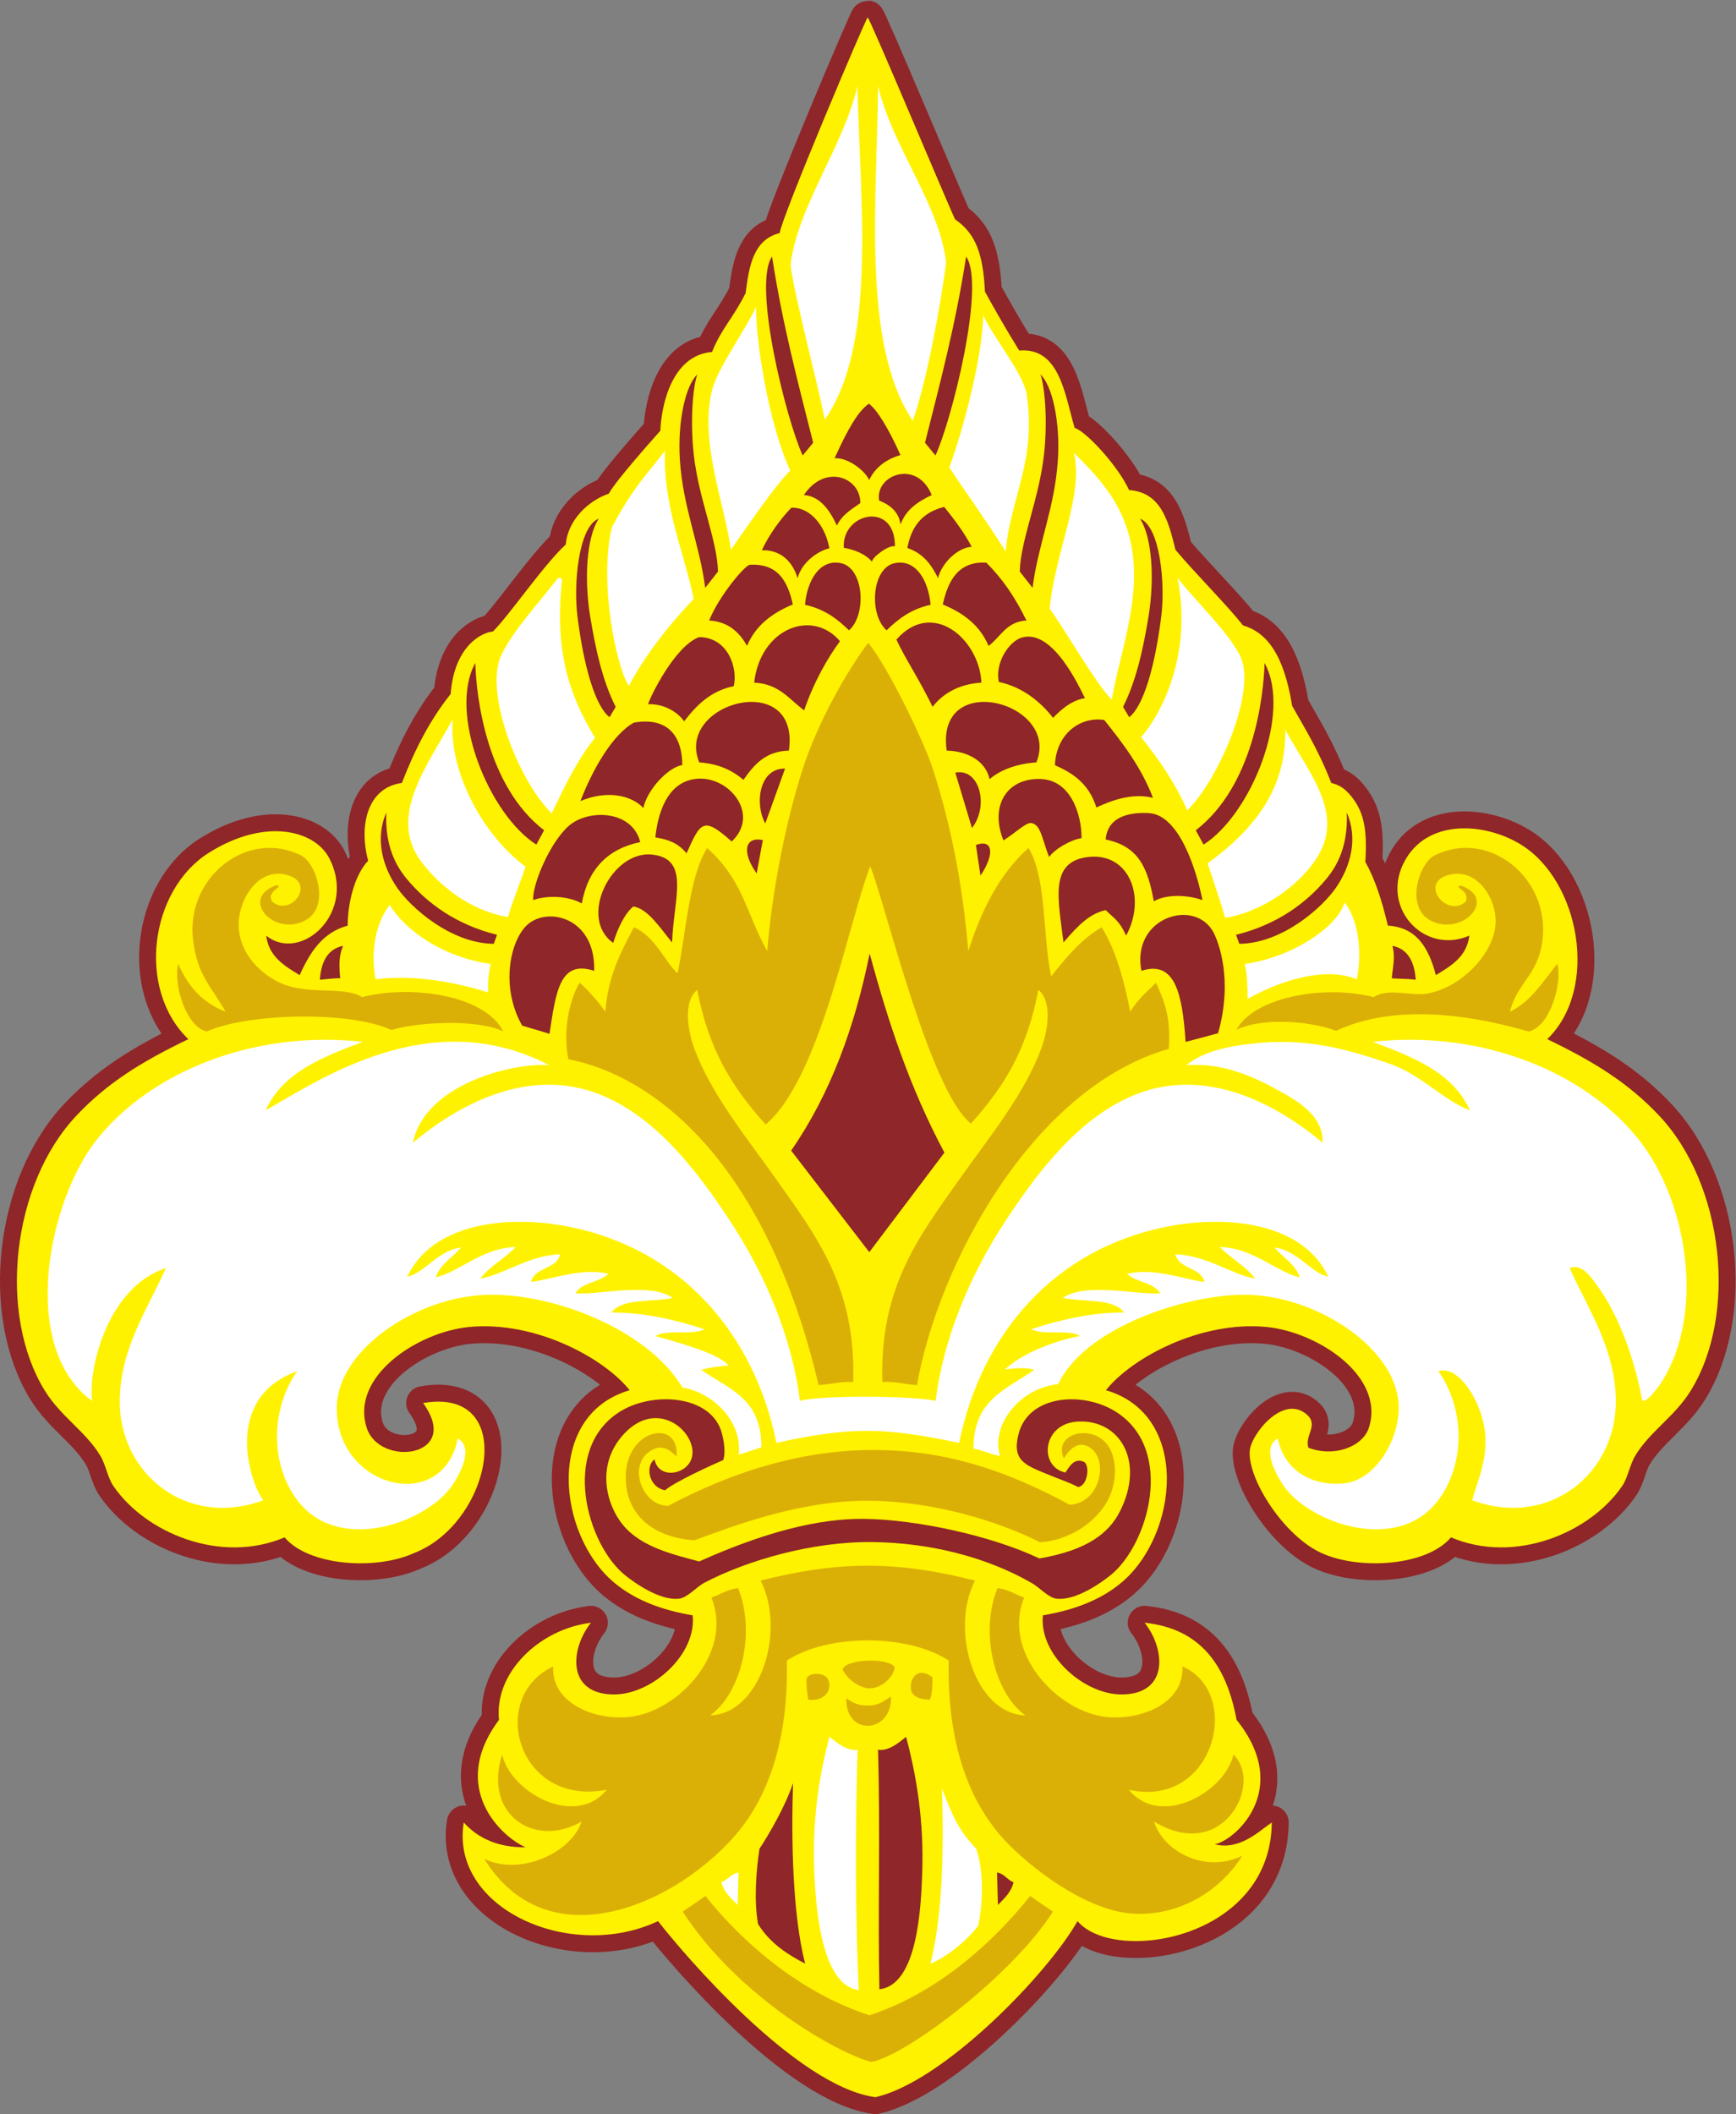 <?xml version="1.0" encoding="UTF-8" standalone="no"?>
<svg
   xmlns:dc="http://purl.org/dc/elements/1.1/"
   xmlns:cc="http://creativecommons.org/ns#"
   xmlns:rdf="http://www.w3.org/1999/02/22-rdf-syntax-ns#"
   xmlns:svg="http://www.w3.org/2000/svg"
   xmlns="http://www.w3.org/2000/svg"
   viewBox="0 0 547.293 666.2"
   height="666.2"
   width="547.293"
   xml:space="preserve"
   id="svg2"
   version="1.1"><rect x="0" y="0" width="547.293" height="666.2" fill="#808080" stroke="none"/><defs
     id="defs6" /><g
     transform="matrix(1.333,0,0,-1.333,0,666.2)"
     id="g10"><g
       transform="scale(0.1)"
       id="g12"><path
         id="path14"
         style="fill:none;stroke:#8f2629;stroke-width:79.999;stroke-linecap:round;stroke-linejoin:round;stroke-miterlimit:2.613;stroke-dasharray:none;stroke-opacity:1"
         d="m 1556.35,456.23 c -207.44,-97.714 -492.4,29.805 -459.53,233.184 36.19,-40.508 86.84,-59.434 146.28,-58.652 -54.71,23.203 -183.86,139.082 -62.94,301.308 -11.62,111.25 94.92,214.28 217.42,229.47 -48.75,-61.33 -58.32,-168.259 53.08,-169.489 91.36,-0.996 197.58,95.349 187.48,187.049 -66.97,11.39 -132.67,33.13 -185.21,76.97 -135.08,112.82 -164.67,396.55 36.21,455.2 -60.7,76.41 -224.05,164.82 -380.14,149.45 -121.266,-11.95 -280.988,-116.89 -241.66,-238.42 30.488,-94.23 226.53,-69.64 133.29,58.66 226.6,39.33 163.4,-283.01 -21.177,-354.57 -90.68,-41.39 -249.746,-30.45 -306.316,37.03 -151.465,-64.18 -329.274,10.62 -404.899,121.29 -14.047,20.54 -17.57,49.84 -31.66,72.87 -34.676,56.66 -92.594,91.33 -130.367,152.34 -111.801,180.61 -78.942,488.15 75.066,651.02 72.332,76.5 152.539,126.55 264.125,180.19 -123.293,119.12 -90.211,353.29 48.25,440.46 133.887,84.29 250.758,53.24 284.934,-12.43 66.797,-128.37 -66.711,-249.31 -148.961,-183.27 6.254,-50.2 43.207,-71.29 79.125,-93.36 24.109,53.5 53.906,101.01 113.578,117 -0.082,52.38 15.992,119.43 48.414,153.54 -22.144,82 -2.777,172.64 79.746,183.79 31.895,82.18 67.462,150.25 115.392,210.35 8.38,114.04 74.68,146.06 99.81,147.53 39.34,38.94 119.52,157.14 172.49,205.92 4.36,56.27 52.09,103.22 101.59,120.02 16.42,30.45 101.12,125.26 121.98,148.74 2.98,67.26 30.23,178.92 122.28,186.24 21.4,54.15 50.35,80.78 79.39,139.2 7.9,59.26 16.42,126.2 80.64,141.89 4.26,37.37 204.65,509.8 208.02,509.73 4.57,-0.08 192.08,-447.56 206.75,-477.31 50.61,-34.75 66.15,-84.68 70.67,-170.97 24.2,-43.89 48.67,-86.8 80.97,-139.14 95.94,8.19 107.83,-104.64 131.12,-182.86 24.47,-6.5 100.19,-85.91 128.8,-146.99 75.45,-5.38 92.64,-72.16 109.67,-141.24 43.64,-52.3 125.57,-134.56 159.49,-178.57 55.86,-16.54 96.65,-67.65 116.39,-190.02 26.29,-47.74 60.69,-100.34 92.58,-182.52 19.08,-4.59 31.78,-13.48 43.96,-27.62 33.54,-38.93 41.51,-81.63 36.59,-158.97 23.32,-41.68 38.96,-90.46 53.34,-150.74 69.22,-4.06 96.89,-54.22 113.57,-117 35.92,22.07 72.87,43.16 79.14,93.36 -109.78,-47.72 -216.62,72.16 -148.96,183.27 56.85,93.39 188.86,82.88 271.34,31.74 139.09,-86.2 185.12,-340.65 61.84,-459.77 111.58,-53.64 191.78,-103.69 264.12,-180.19 154,-162.87 186.86,-470.41 75.06,-651.02 -37.77,-61.01 -95.68,-95.68 -130.37,-152.34 -14.08,-23.03 -17.6,-52.33 -31.64,-72.87 -75.65,-110.67 -253.44,-185.47 -404.9,-121.29 -56.59,-67.48 -215.65,-78.42 -306.33,-37.03 -88.56,40.45 -173.46,172.85 -169.69,240.35 2.23,39.96 80.84,138.47 136.95,85.29 25.53,-24.2 -7.77,-49.39 2.05,-76.78 62.21,-23.63 128.68,3.38 142.8,47.05 39.33,121.53 -120.39,226.47 -241.66,238.42 -156.08,15.37 -319.44,-73.04 -380.14,-149.45 200.88,-58.65 171.29,-342.38 36.21,-455.2 -52.54,-43.84 -118.24,-65.58 -185.21,-76.97 -10.1,-91.7 96.13,-188.045 187.48,-187.049 111.4,1.23 101.83,108.159 53.08,169.489 130.73,-13.55 193.28,-98.81 217.42,-229.47 133.91,-166.543 -6.89,-287.461 -51.83,-294.101 59.43,-15.449 105.64,31.582 135.17,51.445 C 3005.39,412.539 2634.87,353.73 2548.38,456.23 2478.09,331.66 2231.12,76.152 2070.28,40 1882.52,65.606 1614.72,380.664 1556.35,456.23 Z" /><path
         id="path16"
         style="fill:#fff200;fill-opacity:1;fill-rule:evenodd;stroke:none"
         d="m 1556.35,456.23 c -207.44,-97.714 -492.4,29.805 -459.53,233.184 36.19,-40.508 86.84,-59.434 146.28,-58.652 -54.71,23.203 -183.86,139.082 -62.94,301.308 -11.62,111.25 94.92,214.28 217.42,229.47 -48.75,-61.33 -58.32,-168.259 53.08,-169.489 91.36,-0.996 197.58,95.349 187.48,187.049 -66.97,11.39 -132.67,33.13 -185.21,76.97 -135.08,112.82 -164.67,396.55 36.21,455.2 -60.7,76.41 -224.05,164.82 -380.14,149.45 -121.266,-11.95 -280.988,-116.89 -241.66,-238.42 30.488,-94.23 226.53,-69.64 133.29,58.66 226.6,39.33 163.4,-283.01 -21.177,-354.57 -90.68,-41.39 -249.746,-30.45 -306.316,37.03 -151.465,-64.18 -329.274,10.62 -404.899,121.29 -14.047,20.54 -17.57,49.84 -31.66,72.87 -34.676,56.66 -92.594,91.33 -130.367,152.34 -111.801,180.61 -78.942,488.15 75.066,651.02 72.332,76.5 152.539,126.55 264.125,180.19 -123.293,119.12 -90.211,353.29 48.25,440.46 133.887,84.29 250.758,53.24 284.934,-12.43 66.797,-128.37 -66.711,-249.31 -148.961,-183.27 6.254,-50.2 43.207,-71.29 79.125,-93.36 24.109,53.5 53.906,101.01 113.578,117 -0.082,52.38 15.992,119.43 48.414,153.54 -22.144,82 -2.777,172.64 79.746,183.79 31.895,82.18 67.462,150.25 115.392,210.35 8.38,114.04 74.68,146.06 99.81,147.53 39.34,38.94 119.52,157.14 172.49,205.92 4.36,56.27 52.09,103.22 101.59,120.02 16.42,30.45 101.12,125.26 121.98,148.74 2.98,67.26 30.23,178.92 122.28,186.24 21.4,54.15 50.35,80.78 79.39,139.2 7.9,59.26 16.42,126.2 80.64,141.89 4.26,37.37 204.65,509.8 208.02,509.73 4.57,-0.08 192.08,-447.56 206.75,-477.31 50.61,-34.75 66.15,-84.68 70.67,-170.97 24.2,-43.89 48.67,-86.8 80.97,-139.14 95.94,8.19 107.83,-104.64 131.12,-182.86 24.47,-6.5 100.19,-85.91 128.8,-146.99 75.45,-5.38 92.64,-72.16 109.67,-141.24 43.64,-52.3 125.57,-134.56 159.49,-178.57 55.86,-16.54 96.65,-67.65 116.39,-190.02 26.29,-47.74 60.69,-100.34 92.58,-182.52 19.08,-4.59 31.78,-13.48 43.96,-27.62 33.54,-38.93 41.51,-81.63 36.59,-158.97 23.32,-41.68 38.96,-90.46 53.34,-150.74 69.22,-4.06 96.89,-54.22 113.57,-117 35.92,22.07 72.87,43.16 79.14,93.36 -109.78,-47.72 -216.62,72.16 -148.96,183.27 56.85,93.39 188.86,82.88 271.34,31.74 139.09,-86.2 185.12,-340.65 61.84,-459.77 111.58,-53.64 191.78,-103.69 264.12,-180.19 154,-162.87 186.86,-470.41 75.06,-651.02 -37.77,-61.01 -95.68,-95.68 -130.37,-152.34 -14.08,-23.03 -17.6,-52.33 -31.64,-72.87 -75.65,-110.67 -253.44,-185.47 -404.9,-121.29 -56.59,-67.48 -215.65,-78.42 -306.33,-37.03 -88.56,40.45 -173.46,172.85 -169.69,240.35 2.23,39.96 80.84,138.47 136.95,85.29 25.53,-24.2 -7.77,-49.39 2.05,-76.78 62.21,-23.63 128.68,3.38 142.8,47.05 39.33,121.53 -120.39,226.47 -241.66,238.42 -156.08,15.37 -319.44,-73.04 -380.14,-149.45 200.88,-58.65 171.29,-342.38 36.21,-455.2 -52.54,-43.84 -118.24,-65.58 -185.21,-76.97 -10.1,-91.7 96.13,-188.045 187.48,-187.049 111.4,1.23 101.83,108.159 53.08,169.489 130.73,-13.55 193.28,-98.81 217.42,-229.47 133.91,-166.543 -6.89,-287.461 -51.83,-294.101 59.43,-15.449 105.64,31.582 135.17,51.445 C 3005.39,412.539 2634.87,353.73 2548.38,456.23 2478.09,331.66 2231.12,76.152 2070.28,40 1882.52,65.606 1614.72,380.664 1556.35,456.23 v 0" /><path
         id="path18"
         style="fill:#dbb006;fill-opacity:1;fill-rule:evenodd;stroke:none"
         d="m 653.75,2905.25 c 21.578,-3.67 -24.059,-11.27 -10.625,-38.14 41.898,-38.72 105.766,40.35 38.336,61.44 -69.664,21.77 -117.578,-57.23 -117.141,-117 0.36,-49.46 30.11,-100.71 89.196,-132.82 68.55,-37.25 156.386,-9.37 202.695,-38.17 116.426,30.03 291.339,4.63 333.949,-80.97 -62.82,29.56 -199.687,22.29 -264.558,3.38 -102.106,46.52 -343.02,38.97 -436.504,-3.79 -48.547,10.68 -79.563,110.04 -67.731,160.26 24.387,-54.47 55.485,-90.42 112.203,-113.45 -34.054,60.07 -67.125,86.01 -77.07,170.14 -17.363,146.83 127.266,262.88 255.039,199.63 37.617,-18.63 70.039,-122.13 10.277,-153.93 -73.984,-39.37 -156.597,51.94 -68.066,83.42 v 0" /><path
         id="path20"
         style="fill:#dbb006;fill-opacity:1;fill-rule:evenodd;stroke:none"
         d="m 1911.3,979.707 c -3.57,25.583 -4.73,40.763 -3.59,50.663 6.78,14.59 41.68,13.4 49.8,-0.86 12.2,-21.38 -2.69,-54.92 -46.21,-49.803 v 0" /><path
         id="path22"
         style="fill:#fff200;fill-opacity:1;fill-rule:evenodd;stroke:none"
         d="m 1906.02,944.531 c 10.85,-6.914 25.07,-5.898 33.58,-1.465 6.58,-38.457 -24.7,-62.597 -45.7,-59.921 6,15.136 11.1,41.699 12.12,61.386 v 0" /><path
         id="path24"
         style="fill:#ffffff;fill-opacity:1;fill-rule:evenodd;stroke:none"
         d="m 1961.77,891.934 c 18.59,-15.235 42.11,-34.239 66.4,-30.606 -5.74,-198.594 -5.26,-389.433 2.71,-568.164 -74.86,9.824 -101.64,142.5 -105.67,299.473 -3.08,120.468 16.04,222.636 36.56,299.297 v 0" /><path
         id="path26"
         style="fill:#8f2629;fill-opacity:1;fill-rule:evenodd;stroke:none"
         d="m 1875.55,782.422 c -4.38,-133.926 -1.22,-310.195 28.63,-426.738 -39.29,20.546 -81.72,46.328 -111.39,93.593 -9.96,55.664 -4.33,128.321 3.43,178.184 20.55,30.43 61.59,100.879 79.33,154.961 v 0" /><path
         id="path28"
         style="fill:#ffffff;fill-opacity:1;fill-rule:evenodd;stroke:none"
         d="m 1746.7,571.172 c -0.69,-25.586 -1.38,-51.172 -2.06,-76.777 -14.89,15.507 -32.74,29.589 -38.43,53.808 15.14,5.41 22.88,20.176 40.49,22.969 v 0" /><path
         id="path30"
         style="fill:#dbb006;fill-opacity:1;fill-rule:evenodd;stroke:none"
         d="m 3455.32,2904.17 c -21.59,-3.68 24.06,-11.26 10.62,-38.13 -41.89,-38.73 -110.1,41.42 -42.67,62.51 69.66,21.78 118.73,-57.45 113.57,-117 -6.45,-74.77 -87.77,-151.46 -163.69,-162.84 -38.63,-5.8 -88.6,14.26 -124.63,-8.15 -116.43,30.03 -281.66,0.53 -324.28,-77.01 62.83,29.56 173.95,20.56 235.88,-2.59 176.25,82.88 411.39,9.96 455.51,-1.78 48.55,10.68 79.57,110.04 67.73,160.26 -33.92,-41.12 -61.19,-88.52 -112.18,-113.45 16.87,69.61 67.11,86.01 77.05,170.14 17.38,146.83 -127.27,262.88 -255.04,199.63 -37.62,-18.62 -70.02,-122.13 -10.28,-153.93 73.99,-39.37 160.94,50.85 72.41,82.34 v 0" /><path
         id="path32"
         style="fill:#dbb006;fill-opacity:1;fill-rule:evenodd;stroke:none"
         d="m 2198.7,979.707 c 7.1,11.25 6.4,40.293 6.56,52.833 -33.13,26.19 -53.91,-0.72 -50.98,-27.62 1.13,-10.486 9.04,-24.139 44.42,-25.213 v 0" /><path
         id="path34"
         style="fill:#8f2629;fill-opacity:1;fill-rule:evenodd;stroke:none"
         d="m 2142.97,891.934 c -18.59,-15.235 -42.13,-34.239 -66.4,-30.606 5.74,-198.594 -0.71,-379.492 3.24,-566.191 88.77,9.824 99.67,186.23 101.7,295.527 2.24,120.469 -18.03,224.609 -38.54,301.27 v 0" /><path
         id="path36"
         style="fill:#ffffff;fill-opacity:1;fill-rule:evenodd;stroke:none"
         d="m 2227.88,769.355 c 4.37,-133.925 2.53,-297.128 -27.33,-413.671 39.3,15.39 90.31,58.359 113.11,90.156 11.85,58.008 12.55,133.73 -5.14,181.621 -39.04,41.992 -52.4,68.164 -80.64,141.894 v 0" /><path
         id="path38"
         style="fill:#8f2629;fill-opacity:1;fill-rule:evenodd;stroke:none"
         d="m 2358.03,571.172 c 0.68,-25.586 1.39,-51.172 2.07,-76.777 14.88,15.507 31.27,29.589 36.97,53.808 -15.13,5.41 -21.42,20.176 -39.04,22.969 v 0" /><path
         id="path40"
         style="fill:#dbb006;fill-opacity:1;fill-rule:evenodd;stroke:none"
         d="m 2053.34,3478.48 c -51.67,-69.17 -119.82,-189.3 -155.13,-299.23 -45.12,-140.5 -74.72,-310.69 -83.55,-429.92 -50.91,90.63 -55.53,165.9 -142.31,243.9 -43.23,-69.52 -49.8,-202.14 -69.89,-296.07 -27.8,23.54 -52.26,86.68 -103.2,108.64 -34.82,-66.1 -60.81,-116.53 -67.78,-199.86 -14.68,22.38 -39.1,49.57 -60.57,68.85 -23.3,-38.54 -40.75,-112.52 -26.73,-180.94 201.4,-39.26 466.5,-239.87 591.85,-770.53 36.57,2.79 47.87,8.69 81.82,7.4 7.11,222.54 -85.62,342.6 -179.33,475.37 -70.84,100.39 -158.83,206.7 -197.96,317.43 -10.97,31.03 -27.81,103.79 8.39,134.21 26.66,-139.96 81.42,-229.31 161.91,-318.26 129.08,108.79 195.12,476.14 247.24,610.26 35.89,-87.62 139.85,-529.91 238.1,-608.15 80.48,88.95 132.93,176.19 159.59,316.15 36.19,-30.42 19.37,-103.18 8.39,-134.21 -39.14,-110.73 -127.13,-217.04 -197.97,-317.43 -93.71,-132.77 -186.44,-252.83 -179.33,-475.37 33.96,1.29 45.25,-4.61 81.82,-7.4 49.98,285.39 273.86,703.26 595.54,794.89 5.14,72.86 -9.33,111.4 -30.41,156.58 -22.22,-23.06 -42.32,-38.06 -60.58,-68.85 -13.91,66.94 -30.57,139.82 -67.78,199.86 -48.32,-28.76 -81.01,-68.05 -119.47,-115.94 -20.1,93.93 -10.39,233.85 -53.61,303.37 -55.63,-49.99 -104.05,-123.5 -142.33,-243.9 -11.79,139.21 -35.68,280.89 -83.53,429.92 -21.04,65.48 -104.55,238.7 -153.19,299.23 v 0" /><path
         id="path42"
         style="fill:#8f2629;fill-opacity:1;fill-rule:evenodd;stroke:none"
         d="m 2056.79,2743.59 c -34.61,-170.45 -90.85,-328.86 -185.67,-465.88 l 184.8,-240.09 0.01,-0.02 v 0.04 l 177.69,235.37 c -82.19,153.53 -133.79,311.45 -176.83,470.58 v 0" /><path
         id="path44"
         style="fill:#ffffff;fill-opacity:1;fill-rule:evenodd;stroke:none"
         d="m 858.18,2534.88 c -94.028,-35.65 -188.453,-70.9 -230.02,-161.89 125.465,70.19 389.08,253.33 670.3,106.87 -87.7,6.08 -294.61,-46.23 -321.823,-183.45 102.493,85.89 271.643,183.32 444.773,112.93 127.76,-51.94 223.91,-174.26 304.18,-296.25 84.58,-128.54 147.89,-278.05 166.22,-427 48.27,13.58 265.73,12.54 321.1,0 18.34,148.95 81.64,298.46 166.23,427 80.28,121.99 176.43,244.31 304.18,296.25 173.13,70.39 342.29,-27.04 444.77,-112.93 2.42,68.55 -69.18,104.49 -118.75,131.27 -55.57,30.03 -125,57.59 -203.07,52.18 42.46,35.48 112.64,47.42 176.25,52.74 118.58,9.93 214.93,-18.6 303.83,-49.47 76.72,-26.65 127.07,-86.98 190.22,-110.14 -41.57,90.99 -135.98,126.24 -230.02,161.89 259.78,28.68 504.35,-72.36 630.47,-232.79 113.41,-144.3 156.19,-406.95 53.69,-569.98 -11.12,-17.68 -38.95,-53.32 -46.84,-44.47 -18.67,99.88 -55.35,199.65 -103.16,266.13 -14.75,20.53 -38.25,59.18 -68.46,46.19 41.89,-93.98 108.48,-189.61 109.26,-313.98 1.05,-171.21 -157.66,-301.98 -339.44,-234.79 12.29,47.87 39.28,100.82 29.09,168.85 -10.32,68.77 -62.33,151.31 -109.3,136.31 67.46,-96.45 61.46,-231.35 -6.04,-312.27 -99.86,-119.72 -303.94,-43.08 -361.28,43.15 -16.57,24.9 -51.96,87.15 -12.54,110.09 14.2,-71.25 75.84,-114.18 156.48,-106.25 77.56,7.62 133.09,108.81 129.47,185.94 -6.09,130.55 -184.24,251.56 -347.87,259.57 -138.65,6.8 -392.62,-72.73 -457.34,-210.94 -90.14,-8.98 -160.22,-95.97 -137.48,-169.92 -22.56,4.16 -40.31,13.36 -62.89,17.52 0.13,116.82 77.28,139.14 143.86,186.31 -20.85,6.02 -41.85,4.18 -69.43,0.98 54.71,50.41 152.03,75.02 177.74,78.77 -27.29,17.26 -86.53,0.8 -115.67,16.11 65.74,21.76 144.57,40.33 219.83,39.49 -26.31,34.75 -95.69,24.03 -144.99,34.51 53.62,38.05 177.88,6.31 230.2,10.98 -15.57,26.35 -56.89,25.51 -78.07,45.94 63.23,15.99 139.77,-14.81 182.99,-19.1 -9.47,36.05 -59.84,28.96 -68.98,65.37 75.47,-2.62 134.49,-48.87 188.81,-57.37 -22.86,30.16 -57.93,47.45 -83.64,74.57 80.65,-2.24 133.5,-59.53 189.18,-71.73 -11.25,32.52 -40.09,46.48 -59.49,70.43 54.63,-6.53 87.66,-62.07 126.68,-68.64 -56.7,121.19 -224.18,147.11 -372.95,119.65 -275.72,-50.9 -448.1,-256.97 -500.04,-512.77 -176.66,37.19 -256.43,38.65 -432.07,0 -51.93,255.8 -224.32,461.87 -500.04,512.77 -148.76,27.46 -316.24,1.54 -372.938,-119.65 39.008,6.57 72.038,62.11 126.678,68.64 -19.39,-23.95 -48.24,-37.91 -59.5,-70.43 55.68,12.2 108.55,69.49 189.18,71.73 -25.7,-27.12 -60.78,-44.41 -83.63,-74.57 54.31,8.5 113.34,54.75 188.81,57.37 -9.14,-36.41 -59.52,-29.32 -68.98,-65.37 43.21,4.29 119.75,35.09 182.98,19.1 -21.18,-20.43 -62.49,-19.59 -78.06,-45.94 52.32,-4.67 176.57,27.07 230.2,-10.98 -49.3,-10.48 -118.67,0.24 -144.98,-34.51 75.25,0.84 154.08,-17.73 219.81,-39.49 -29.15,-15.31 -88.38,1.15 -115.66,-16.11 104.47,-28.79 152,-47.31 173.26,-69.36 -18.83,-1.93 -39.64,-3.59 -64.96,-10.39 66.58,-47.17 142.15,-66.33 142.28,-183.16 l -53.74,-17.64 c 9.52,76.82 -58.98,146.52 -132.88,158.79 -83.78,140.12 -314.2,226.66 -469.5,219.04 -163.648,-8.01 -341.785,-129.02 -347.879,-259.57 -9.09,-194.51 249.329,-263.49 285.959,-79.69 39.41,-22.94 4.01,-85.19 -12.55,-110.09 -57.34,-86.23 -261.417,-162.87 -361.28,-43.15 -67.492,80.92 -73.504,215.82 -6.039,312.27 -177.59,-63.69 -111.734,-265.43 -80.203,-305.16 -181.789,-67.19 -340.488,63.58 -339.434,234.79 0.766,124.37 67.356,220 109.25,313.98 C 256.027,1956.07 208.277,1764.92 217.566,1686 c -173.343,126.75 -104.199,470.6 10.153,616.09 126.113,160.43 370.683,261.47 630.461,232.79 v 0" /><path
         id="path46"
         style="fill:#dbb006;fill-opacity:1;fill-rule:evenodd;stroke:none"
         d="m 1600.19,1554.65 c -12.91,11.44 -28.46,27.69 -52.15,17.99 -67.27,-27.62 -34.1,-134.26 32.18,-134.65 164.88,87.24 325.79,132.03 485.8,131.99 170.33,-0.04 313.34,-48.12 463.63,-129.35 69.94,2.92 91.99,100.01 52.13,132.03 -24.88,19.98 -47.05,7.79 -65.74,-22.6 -24.9,56.35 56.13,79.78 96.52,39.8 30.98,-30.62 29.81,-91.32 10.86,-131.79 -29.55,-63.15 -102.38,-103.42 -163.94,-106.14 -103.64,52.33 -257.91,97.45 -406.8,98.09 -160.9,0.68 -318.29,-59.69 -409.78,-93.38 -68.94,3.07 -159.45,38.95 -162.99,143.4 -4.1,120.66 127.57,146.8 120.28,54.61 v 0" /><path
         id="path48"
         style="fill:#8f2629;fill-opacity:1;fill-rule:evenodd;stroke:none"
         d="m 1572.86,1474.67 c -40.98,8.46 -45.87,59.63 -24.72,73.04 9.04,-49.04 80.82,-36.48 88.87,7.82 10.51,57.89 -83.86,140.15 -164.19,49.24 -63.31,-71.64 -39.3,-164.32 1.18,-212.84 43.09,-51.64 118.54,-69.14 179.65,-85.47 151.58,68.05 281.13,102.15 391.03,100.69 121.65,-1.6 299.19,-39.14 413.47,-93.61 112.5,19.41 164.24,59.23 190.6,111.42 60.2,119.1 -1.21,218.32 -100.54,212.17 -84.14,-5.24 -91.55,-107.46 -28.25,-120.49 10.47,17.64 23.21,35.06 43.68,25.16 13.82,-6.7 10.19,-54.55 -13.42,-59.59 -22.27,11.44 -40.26,16.97 -68.52,28.61 -55.9,23.01 -89.96,32.68 -72.34,98.57 24.47,91.41 153.69,100.4 231.64,49.75 137.95,-89.63 75.51,-311.8 -13.71,-384.51 -23.67,-19.3 -83.42,-61.17 -128.15,-56.25 -19.51,2.15 -40.11,26.23 -58.59,36.85 -109.45,62.84 -242.19,95.14 -375.56,97.06 -141.96,2.01 -298.7,-43.01 -400.8,-97.06 -18.48,-10.62 -39.09,-34.7 -58.61,-36.85 -44.72,-4.92 -104.46,36.95 -128.14,56.25 -89.21,72.71 -151.65,294.88 -13.71,384.51 77.95,50.65 219.56,41.78 243.56,-49.75 9.79,-37.34 5.5,-55.43 3.41,-63.02 -26.49,-11.57 -116.15,-52.21 -137.84,-71.7 v 0" /><path
         id="path50"
         style="fill:#dbb006;fill-opacity:1;fill-rule:evenodd;stroke:none"
         d="m 1860.96,1072.29 c 3.91,-170.298 -35.37,-319.927 -131.4,-423.833 -150.64,-162.969 -438.29,-280.43 -584.41,-44.941 86.25,-42.11 207.63,15.957 230.24,88.047 -108.43,-63.36 -233.66,13.906 -187.82,158.671 19.04,-87.812 171.87,-175.781 247.45,-83.437 -211.5,-40.977 -282.13,218.887 -126.63,291.483 -4.76,-83.495 91.01,-126.132 174.45,-119.901 119.32,8.887 252.95,152.771 199.64,282.751 21.31,7.13 37.64,19.5 63.02,22.33 42.89,-104.51 7.33,-248.421 -65.68,-300.765 118.19,3.067 179.94,199.925 118.98,318.535 185.72,46.97 321.81,46.88 507.14,0 -60.96,-118.61 0.78,-315.468 118.97,-318.535 -73.01,52.344 -108.58,196.255 -65.69,300.765 25.39,-2.83 41.72,-15.2 63.03,-22.33 -53.3,-129.98 80.31,-273.864 199.65,-282.751 83.44,-6.231 179.2,36.406 174.45,119.901 144.42,-61.639 76.31,-337.069 -126.64,-291.483 75.59,-92.344 228.42,-4.375 247.46,83.437 35.9,-35.371 28.89,-98.183 -4.33,-140 -45.28,-56.914 -115.34,-60.371 -183.5,-18.671 22.62,-72.09 122.4,-122.969 208.65,-80.84 -49.41,-79.629 -146.07,-144.375 -260.43,-136.641 -111.21,7.539 -243.77,110.957 -302.38,174.375 -96.04,103.906 -135.31,253.535 -131.41,423.833 -97.77,63.37 -284.84,63.49 -382.81,0 v 0" /><path
         id="path52"
         style="fill:#dbb006;fill-opacity:1;fill-rule:evenodd;stroke:none"
         d="m 1992.48,1051.72 c 10.08,25.21 109.57,27.32 123.64,4.94 -2.93,-27.66 -37.35,-52.4 -62.74,-50.12 -22.4,2.03 -51.29,23.13 -60.9,45.18 v 0" /><path
         id="path54"
         style="fill:#dbb006;fill-opacity:1;fill-rule:evenodd;stroke:none"
         d="m 2001.66,983.008 c 16.15,-11.289 29.63,-17.949 53.77,-17.129 24.14,0.82 35.88,11.621 51.84,21.25 3.28,-88.125 -108.95,-94.512 -105.61,-4.121 v 0" /><path
         id="path56"
         style="fill:#dbb006;fill-opacity:1;fill-rule:evenodd;stroke:none"
         d="m 1614.57,478.672 53.81,36.973 c 91.54,-114.766 228.96,-230.723 388.03,-281.993 157.64,51.797 288.98,167.969 379.94,281.993 l 53.81,-36.973 c -95.23,-150.723 -348.07,-340.996 -429.38,-355.371 -76.86,19.336 -313.21,150.703 -446.21,355.371 v 0" /><path
         id="path58"
         style="fill:#fff200;fill-opacity:1;fill-rule:evenodd;stroke:none"
         d="m 2207.43,944.531 c -10.86,-6.914 -25.08,-5.898 -33.6,-1.465 -6.58,-38.457 24.71,-62.597 45.71,-59.921 -6,15.136 -11.1,41.699 -12.11,61.386 v 0" /><path
         id="path60"
         style="fill:#ffffff;fill-opacity:1;fill-rule:evenodd;stroke:none"
         d="m 2027.91,4793.96 c 5.82,-272.75 47.07,-609.6 -77.04,-788.04 -21.21,101.92 -69.71,283.29 -81.26,364.84 16.24,138.31 124.31,278.46 158.3,423.2 z M 921.703,2858.55 c 36.703,-60.73 126.057,-123.73 239.117,-139.72 -5.24,-19.14 -7.01,-41.94 -6.61,-67.04 -71.88,22.55 -172.995,43.06 -265.78,30.93 -13.016,65.42 0.457,133.59 33.273,175.83 z m 148.977,438.91 c -10.27,-122.8 71.28,-274.48 172.41,-348.53 -14.51,-42.27 -28.59,-75.43 -41.86,-118.99 -86.83,14.06 -162.59,72.85 -206.722,133.44 -77.754,106.71 18.832,227.83 76.172,334.08 z m 501.99,634.77 c -5.15,-130.49 47.57,-247.48 67.89,-350.43 -25.65,-26.9 -102.17,-108.63 -153.47,-205.7 -29.73,46.65 -70.86,242.91 -40.14,374.41 48.74,93.72 86.95,129.89 125.72,181.72 z M 1319.73,3631.7 c 5.6,0.64 8.5,-1.29 9.47,-5.06 -17.79,-164.19 14.42,-267.87 78.04,-373.07 -41.21,-50.25 -73.88,-119.08 -102.42,-178.47 -71.63,69.53 -149.61,255.63 -126.02,354.26 13.35,55.86 103.52,151.61 140.93,202.34 z m 468.52,640.48 c -1.61,-74.95 29.42,-278.35 80.77,-386.72 -36.39,-35.97 -100.39,-130.4 -140.43,-187.25 -15.78,114.08 -75.48,255.62 -43.93,379.57 12.23,48.06 78.39,140.51 103.59,194.4 v 0" /><path
         id="path62"
         style="fill:#ffffff;fill-opacity:1;fill-rule:evenodd;stroke:none"
         d="m 3180.1,2864.41 c -16.91,-57.79 -123.12,-129.59 -236.19,-145.58 5.25,-19.14 7.01,-57.54 6.6,-82.64 77.27,44.06 184.49,77.47 258.48,46.53 13.01,65.42 3.92,139.45 -28.89,181.69 z M 2076.82,4793.96 c -3.01,-272.75 -38.87,-611.96 81.76,-790.4 30.62,80.73 67.46,277.45 78.9,374.27 -16.25,138.3 -126.68,271.39 -160.66,416.13 z m 248.54,-541.73 c -2.02,-98.85 -46.66,-268.31 -80.16,-359.59 34.14,-52.15 84.76,-121.88 133.32,-198.42 10.62,125.92 74.24,215.7 49.06,374.47 -9.88,48.61 -77.03,129.65 -102.22,183.54 z m 214.76,-325.37 c 23.44,-98.73 -45.25,-236.24 -57.62,-368.43 22.66,-27.61 115.06,-187 146.96,-214.2 19.57,117.85 80.74,260.41 37.3,399.54 -23.3,74.64 -69.76,127.57 -126.64,183.09 z M 2785,3631.7 c 36.63,-189.74 -43.98,-328.54 -86.29,-376.73 41.22,-50.26 83.72,-113.47 109.09,-172.98 68.32,66.31 153.63,254.73 131.48,347.37 -13.34,55.85 -116.87,151.61 -154.28,202.34 z m 254.77,-359.04 c 2.66,-147.6 -82.72,-242.05 -183.85,-316.1 14.51,-42.26 28.6,-84.96 41.86,-128.53 86.83,14.06 169.94,73.61 212.44,135.35 74.57,108.3 -13.11,203.03 -70.45,309.28 v 0" /><path
         id="path64"
         style="fill:#8f2629;fill-opacity:1;fill-rule:evenodd;stroke:none"
         d="m 1825.92,4391.37 c 24.69,-159.88 60.53,-294.79 97.28,-440.27 l -24.79,-30.08 c -37.66,81.21 -119.46,402.48 -72.49,470.35 z M 913.652,3076.87 c -3.453,-78.84 22.793,-126.15 48.356,-156.89 46.912,-56.41 116.102,-108.1 213.512,-132.1 l -7.7,-21.37 c -103.25,1.36 -197.144,87.2 -228.023,131.85 -34.922,50.52 -53.492,115.74 -26.145,178.51 z m 210.468,353.61 c 2.28,-81.43 27.13,-291.43 162.72,-395.52 l -18.43,-33.87 c -112.67,71.82 -209.42,311.58 -144.29,429.39 z m 291.86,341.22 c -29.04,-44.77 -34.37,-143.61 -20.38,-229.81 13.6,-83.84 30.7,-156.34 60.53,-215.26 l -14.59,-24.35 c -33.7,26.3 -60.78,118.75 -75.83,238.18 -9.66,76.6 2.29,212.36 50.27,231.24 z m 233.34,340.9 c -9.77,-25.15 -17.59,-104.68 -8.81,-187.12 11.28,-106 55.69,-203.72 57.62,-278.84 l -30.33,-38.59 c -13.03,103.49 -52.72,188.92 -59.93,303.68 -5.62,89.25 13.42,175.29 41.45,200.87 v 0" /><path
         id="path66"
         style="fill:#8f2629;fill-opacity:1;fill-rule:evenodd;stroke:none"
         d="m 3185.16,3076.87 c 3.46,-78.84 -22.79,-126.15 -48.34,-156.89 -46.91,-56.41 -116.11,-108.1 -213.52,-132.1 l 7.7,-21.37 c 103.26,1.36 197.15,87.2 228.03,131.85 34.92,50.52 53.49,115.74 26.13,178.51 z m -900.23,1314.5 c -24.69,-159.88 -60.55,-294.79 -97.29,-440.27 l 24.79,-30.08 c 37.67,81.21 119.47,402.48 72.5,470.35 z m 175.62,-278.77 c 9.77,-25.15 17.6,-104.68 8.81,-187.12 -11.27,-106 -55.68,-203.72 -57.62,-278.84 l 30.33,-38.59 c 13.03,103.49 52.72,188.92 59.95,303.68 5.6,89.25 -13.44,175.29 -41.47,200.87 z m 235.61,-340.9 c 29.04,-44.77 34.37,-143.61 20.39,-229.81 -13.6,-83.84 -30.71,-156.34 -60.53,-215.26 l 14.59,-24.35 c 33.69,26.3 60.78,118.75 75.82,238.18 9.67,76.6 -2.29,212.36 -50.27,231.24 z m 294.59,-341.22 c -2.27,-81.43 -27.13,-291.43 -162.72,-395.52 l 18.44,-33.87 c 112.66,71.82 209.41,311.58 144.28,429.39 v 0" /><path
         id="path68"
         style="fill:#8f2629;fill-opacity:1;fill-rule:evenodd;stroke:none"
         d="m 3293.29,2761.81 c 6.79,-28.4 1.21,-45.7 -1.7,-76.73 20.02,-1.74 36.23,-0.7 56.68,-3.43 -3.09,42.8 -18.46,72.63 -54.98,80.16 z m -2481.845,0 c -10.191,-23.72 -9.769,-45.62 -6.855,-76.64 -11.91,0.54 -34.813,-2.48 -48.113,-3.52 3.078,42.8 18.457,72.63 54.968,80.16 v 0" /><path
         id="path70"
         style="fill:#8f2629;fill-opacity:1;fill-rule:evenodd;stroke:none"
         d="m 2699.46,2702.68 c 80.19,26.28 96.97,-55.55 104.53,-168.02 l 76.78,20.48 c 36.05,127.04 0.7,216.76 -10.88,238.54 -43.6,82.07 -194.73,36.16 -170.43,-91 z m -1294.19,0 c -80.18,26.28 -90.23,-45.66 -105.68,-148.86 l -64.65,19.36 c -51.92,91.39 -28.74,199.68 11.23,237.49 47.51,44.94 162.64,19.17 159.1,-107.99 z m 184.26,67.09 c -29.25,35.27 -56.8,79.43 -91.69,85.08 -21.45,-17.75 -37.21,-53.01 -47.59,-86.15 -83.73,58.91 -3.67,219.19 92.03,208.81 91.14,-9.9 50.66,-104.03 47.25,-207.74 z m 140.91,238.63 c -66.85,59.68 -73.22,47.16 -106.71,-27.97 -21.64,26.77 -47.7,33.4 -73.87,37.74 6.22,57.08 27.25,128.32 93.03,138 78.42,11.54 157.29,-82.57 87.55,-147.77 z m 59.11,-75.68 c -37.76,53.84 -25.69,87.91 14.58,79.1 l -14.58,-79.1 z m 67.18,248.07 -46.81,-129.77 c -25.99,46.99 -14.08,131.26 46.81,129.77 z m -342.47,-173.72 c -76.86,-15.94 -123.56,-63.7 -138.34,-145.15 -29.64,17.15 -79.89,20.7 -115.03,7.89 -2.14,36.59 39.36,136.2 84.35,175.6 45.94,40.22 149.69,37.89 169.02,-38.34 z m 99.45,182.11 c -31.4,-4.48 -82.68,-56.19 -92.15,-101.66 -27.24,29.86 -85.49,43.38 -148.83,16.43 27.76,72.67 75.55,157.65 126.65,185.6 74.35,12.78 113.67,-25.22 114.33,-100.37 z m 252.07,34.16 c -56.19,-1.58 -82.91,-34.23 -107.49,-69.16 -25.93,22.2 -58.48,38.11 -104.53,41.21 -58.35,141.72 239.35,221.97 212.02,27.95 z m -130.37,152.34 c -54.86,-11.19 -88.12,-45.17 -117.47,-83.29 -10.62,16.44 -41.37,41.85 -85.34,40.7 6.34,19.68 63.27,136.75 120.66,158.51 67.34,-0.14 92.21,-71.19 82.15,-115.92 z m 166.53,-57.29 c -35.32,25.77 -58.73,62.81 -118.29,65.6 14.42,128.12 137.08,175.59 202.98,97.96 -28.77,-38.5 -63.75,-100.05 -84.69,-163.56 z m -26.9,250.42 c -48.1,-19.98 -87.68,-48.93 -108.27,-97.93 -16.67,29.4 -41.67,57.13 -89.62,60.01 22.21,55.51 81.13,126.93 95.52,131.7 65.15,3.74 89.7,-35.93 102.37,-93.78 z m 132.8,-61.18 c -27.35,27.07 -58.54,50.51 -104.01,60.41 5.33,58.73 35.27,108.07 84.28,98.57 55.48,-10.77 62.23,-121.95 19.73,-158.98 z m -46.32,194.01 c -28.02,-6.83 -65.31,-33.22 -75.22,-70.72 -15.05,49.78 -50.72,67.75 -84.62,65.86 16.89,36.45 44.1,74.16 69.93,100.82 46.54,0.89 80.39,-44.18 89.91,-95.96 z m 155.05,4.61 c -15.02,3.95 -55.64,-27.11 -54.1,-36.7 -15.4,18.97 -43.85,29.46 -66.88,33.14 -5.33,82.96 121.31,111.77 120.98,3.56 z m -137.37,48.99 c -20.13,44.09 -44.63,70.02 -78.03,72.16 50.08,75.2 134.3,41.9 133.52,-18.82 -17.8,-13.38 -41.98,-25.6 -55.49,-53.34 z m 75.54,288.14 c 18.94,-12.52 48.1,-61.19 74.89,-121.43 -41.23,-11.86 -63.3,-36.25 -73.97,-58.98 -11.09,24.18 -52.9,54.28 -81.91,51.31 40.76,90.6 62.69,115.67 80.99,129.1 z m 74.97,-285.47 c 12.72,33.93 38.67,52.95 73.85,69.49 -34.81,85.86 -134.58,47.7 -124.49,-12.94 18.98,-7.42 46.66,-22.85 50.64,-56.55 z m 16.17,-55.66 c 31.25,-10.72 53.28,-31.16 72.54,-71.33 8.75,36.02 47.07,72.64 79.65,74.17 -19.28,36.44 -41.76,65.28 -64.94,94.29 -51,-12.47 -77.74,-45.35 -87.25,-97.13 z m -48.98,-194.62 c 27.34,27.07 58.53,50.51 104,60.41 -5.33,58.73 -35.27,108.07 -84.27,98.57 -55.49,-10.77 -62.24,-121.95 -19.73,-158.98 z m 132.79,61.18 c 48.11,-19.98 87.7,-48.93 108.26,-97.93 28.85,20.98 41.68,57.13 89.63,60.01 -26.44,54.1 -56.05,98.13 -94.9,136.71 -65.14,3.74 -90.31,-40.94 -102.99,-98.79 z m -24.08,-241.95 c 30.16,38.5 71.97,54.35 115.47,57.13 -4.87,103.31 -116.1,198.49 -201.06,101.78 20.37,-44.37 52.72,-91.48 85.59,-158.91 z m 33.34,-103.52 c 56.19,-1.58 93.67,-29.63 101.35,-67.62 25.91,22.19 64.63,36.57 110.68,39.67 58.34,141.72 -239.35,221.97 -212.03,27.95 z m 20.35,-52.14 39.47,-130.93 c 40.57,51.69 18.58,142.43 -39.47,130.93 z m 59.59,-243.44 c 32.5,48.19 31.82,87.59 -10.88,72.49 l 10.88,-72.49 z m 54.22,83.12 c 29.77,19.08 54.18,43.46 66.19,41.16 21.97,-4.2 23.99,-33.15 41.72,-80.33 14.39,19.61 50.78,40.45 76.95,44.79 -0.04,58.17 -26.62,136.88 -96.13,139.67 -79.2,3.17 -122.09,-61.43 -88.73,-145.29 z m -10.84,374.68 c 54.86,-11.18 98.91,-46.81 128.24,-84.93 14.55,15.19 41.72,41.73 75.53,46.67 -13.81,26.93 -76.43,164.87 -149.59,143.18 -30.9,-9.16 -63.83,-60.76 -54.18,-104.92 z m 132.69,-196.83 c 47.52,-20.59 81.24,-47.07 98.13,-99.96 33.59,16.19 85.72,35.46 133.83,22.79 -27.76,72.68 -72.81,131.02 -115.37,184.18 -57.78,8.72 -113.87,-33.89 -116.59,-107.01 z m 20.24,-418.96 c 36.68,43.16 63.03,68.18 99.71,76.46 19.84,-19.57 31.93,-24.12 48.47,-60.23 48.56,89.45 7.64,195.99 -88.08,186.01 -94.81,-9.88 -72.68,-98.53 -60.1,-202.24 z m 99.67,243.4 c 76.87,-15.94 99.16,-64.6 113.94,-146.04 29.65,17.14 79.9,15.49 115.04,2.68 -12.64,64.1 -52.91,201.37 -126.23,205.67 -41.33,2.43 -97.81,-5.14 -102.75,-62.31 v 0" /></g></g></svg>